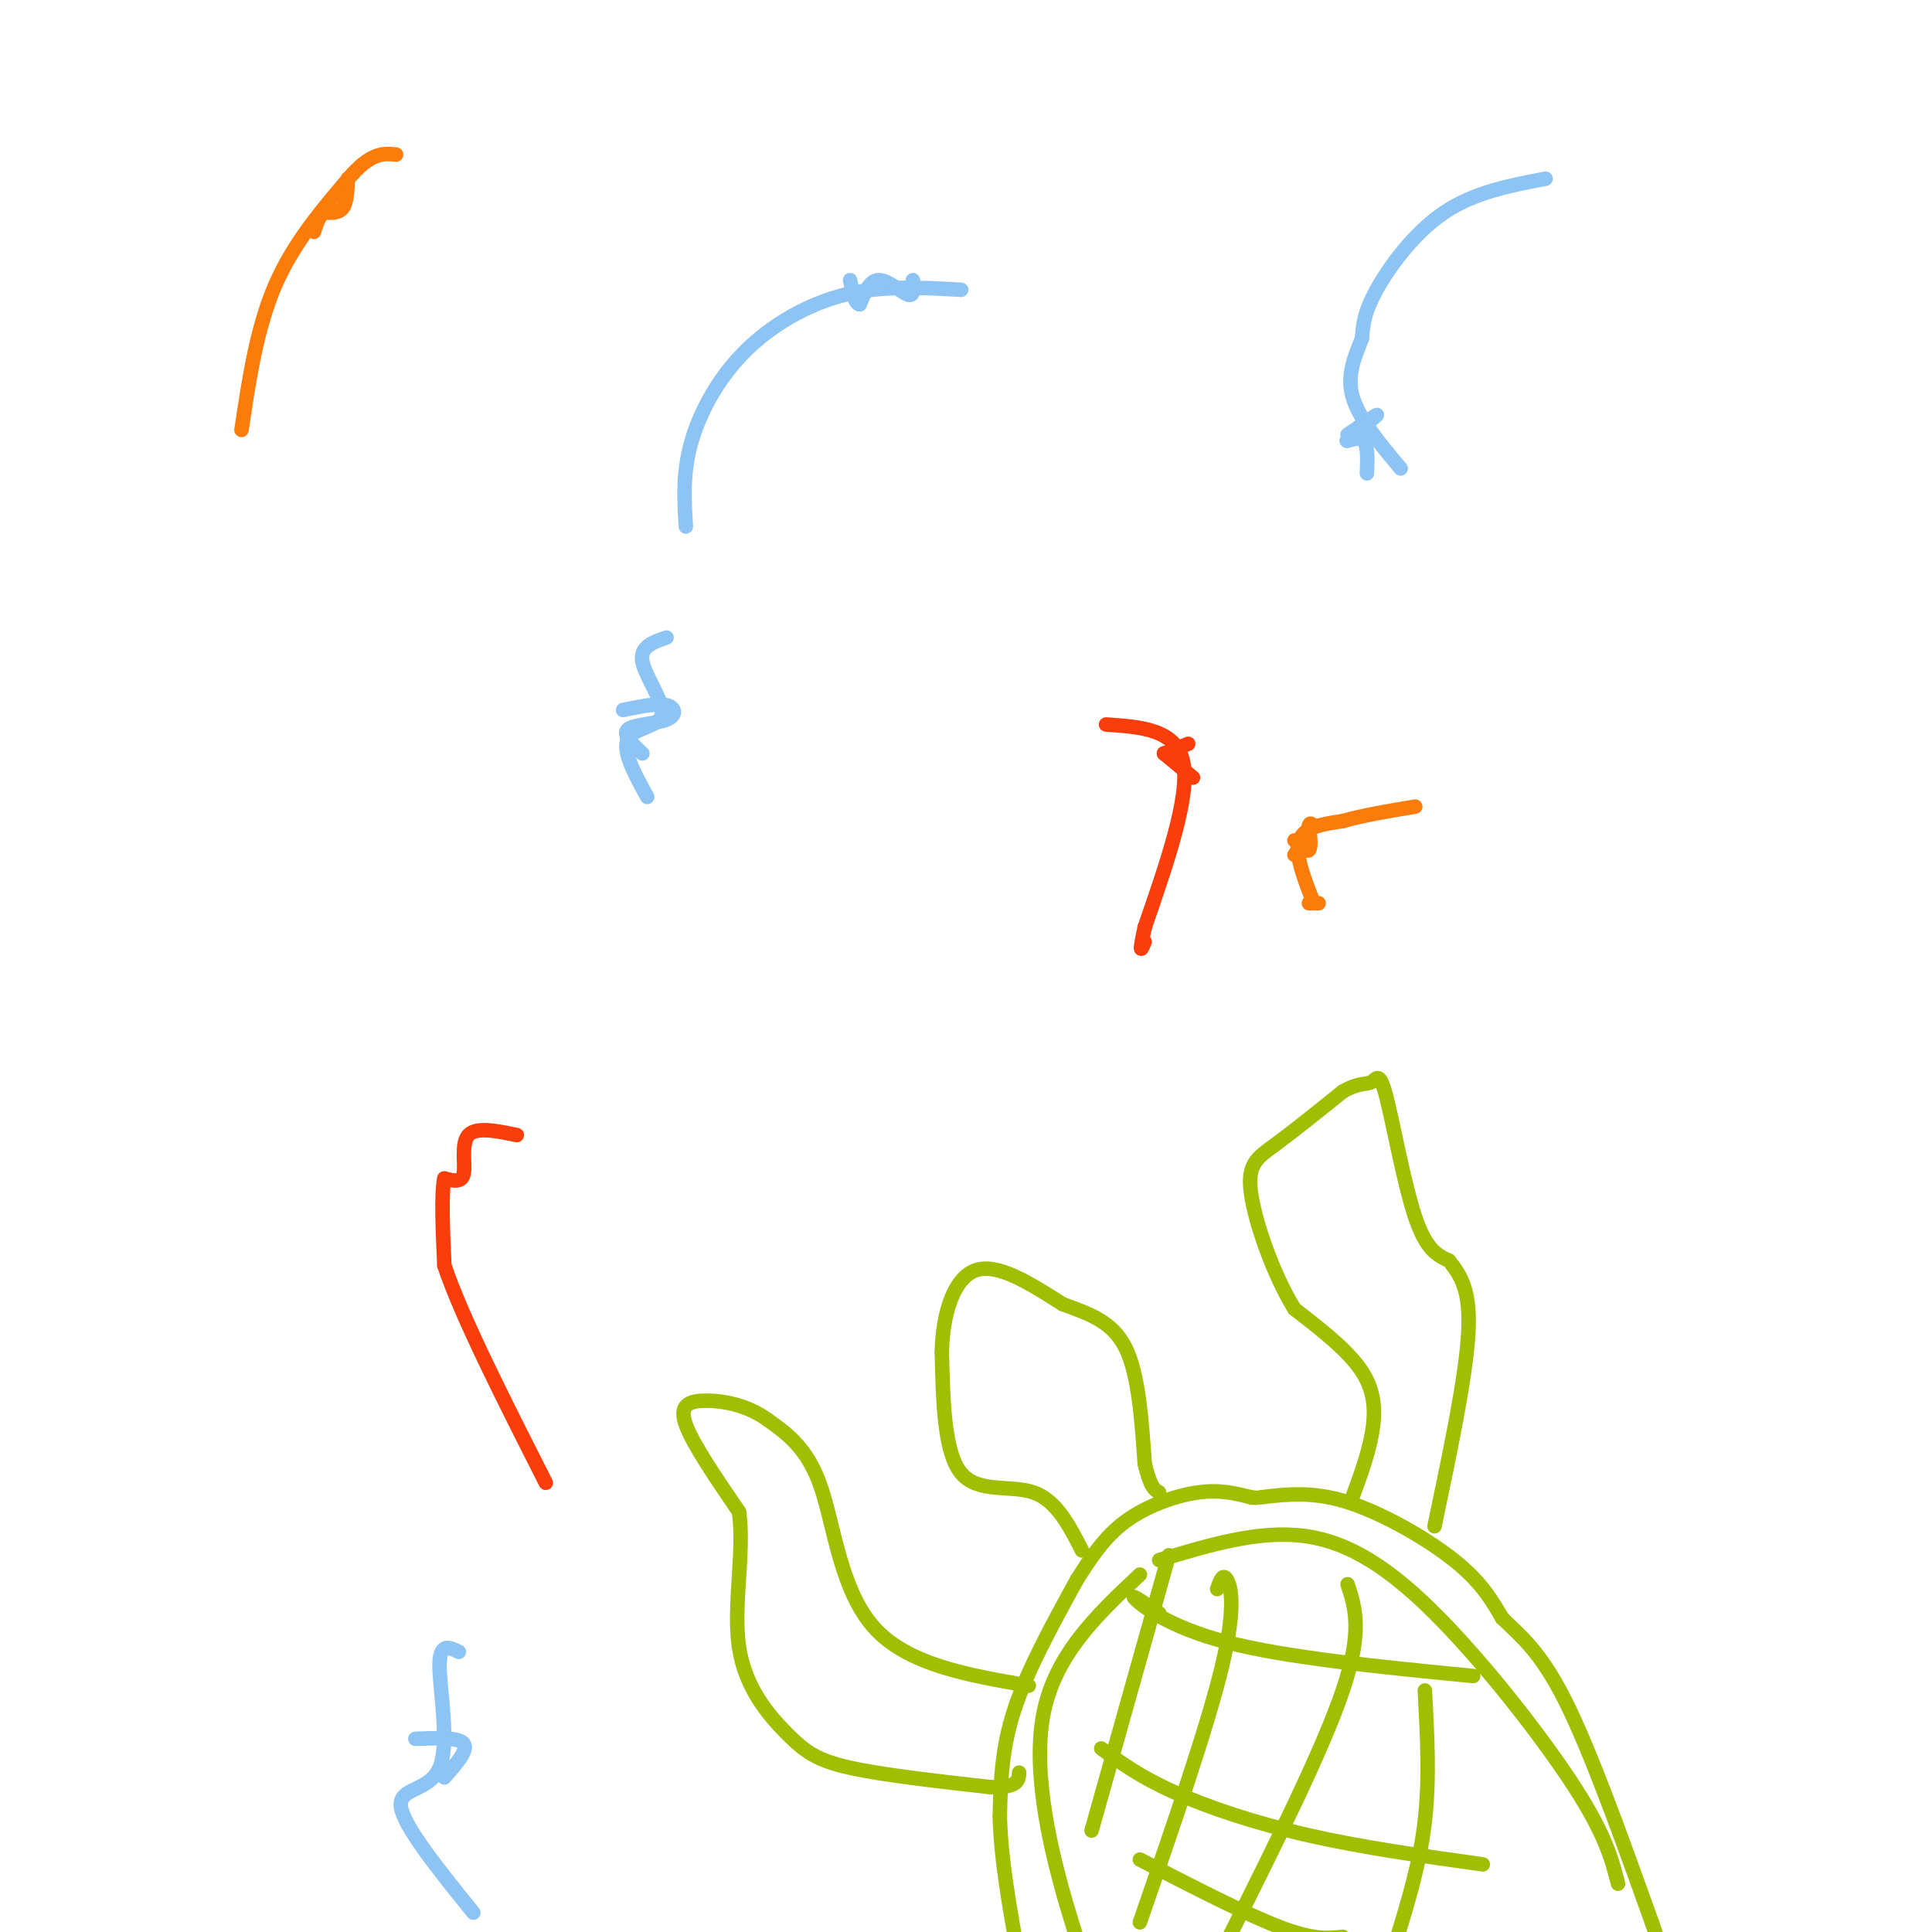 <svg viewBox='0 0 400 400' version='1.1' xmlns='http://www.w3.org/2000/svg' xmlns:xlink='http://www.w3.org/1999/xlink'><g fill='none' stroke='#A1BE02' stroke-width='3' stroke-linecap='round' stroke-linejoin='round'><path d='M224,321c-2.644,-5.178 -5.289,-10.356 -10,-12c-4.711,-1.644 -11.489,0.244 -15,-4c-3.511,-4.244 -3.756,-14.622 -4,-25'/><path d='M195,280c0.133,-7.978 2.467,-15.422 7,-17c4.533,-1.578 11.267,2.711 18,7'/><path d='M220,270c5.511,2.022 10.289,3.578 13,9c2.711,5.422 3.356,14.711 4,24'/><path d='M237,303c1.167,5.000 2.083,5.500 3,6'/><path d='M223,327c2.800,-4.378 5.600,-8.756 10,-12c4.400,-3.244 10.400,-5.356 15,-6c4.600,-0.644 7.800,0.178 11,1'/><path d='M259,310c1.833,0.167 0.917,0.083 0,0'/><path d='M223,327c-5.167,9.417 -10.333,18.833 -13,27c-2.667,8.167 -2.833,15.083 -3,22'/><path d='M207,376c0.167,8.667 2.083,19.333 4,30'/><path d='M261,310c5.378,-0.644 10.756,-1.289 18,1c7.244,2.289 16.356,7.511 22,12c5.644,4.489 7.822,8.244 10,12'/><path d='M311,335c3.644,3.600 7.756,6.600 13,17c5.244,10.400 11.622,28.200 18,46'/><path d='M342,398c3.378,9.556 2.822,10.444 2,10c-0.822,-0.444 -1.911,-2.222 -3,-4'/><path d='M280,310c1.600,-4.333 3.200,-8.667 4,-13c0.800,-4.333 0.800,-8.667 -2,-13c-2.800,-4.333 -8.400,-8.667 -14,-13'/><path d='M268,271c-4.333,-6.976 -8.167,-17.917 -9,-24c-0.833,-6.083 1.333,-7.310 5,-10c3.667,-2.690 8.833,-6.845 14,-11'/><path d='M278,226c3.416,-1.967 4.957,-1.383 6,-2c1.043,-0.617 1.589,-2.435 3,3c1.411,5.435 3.689,18.124 6,25c2.311,6.876 4.656,7.938 7,9'/><path d='M300,261c2.289,2.956 4.511,5.844 4,15c-0.511,9.156 -3.756,24.578 -7,40'/><path d='M213,349c-12.533,-2.156 -25.067,-4.311 -32,-12c-6.933,-7.689 -8.267,-20.911 -11,-29c-2.733,-8.089 -6.867,-11.044 -11,-14'/><path d='M159,294c-4.274,-3.155 -9.458,-4.042 -13,-4c-3.542,0.042 -5.440,1.012 -4,5c1.440,3.988 6.220,10.994 11,18'/><path d='M153,313c1.211,8.134 -1.263,19.469 0,28c1.263,8.531 6.263,14.258 10,18c3.737,3.742 6.211,5.498 13,7c6.789,1.502 17.895,2.751 29,4'/><path d='M205,370c5.833,0.167 5.917,-1.417 6,-3'/><path d='M236,326c-8.822,8.289 -17.644,16.578 -20,29c-2.356,12.422 1.756,28.978 5,40c3.244,11.022 5.622,16.511 8,22'/><path d='M240,323c10.292,-3.113 20.583,-6.226 30,-5c9.417,1.226 17.958,6.792 28,17c10.042,10.208 21.583,25.060 28,35c6.417,9.940 7.708,14.970 9,20'/><path d='M242,322c0.000,0.000 -16.000,57.000 -16,57'/><path d='M252,329c0.578,-1.667 1.156,-3.333 2,-2c0.844,1.333 1.956,5.667 -1,18c-2.956,12.333 -9.978,32.667 -17,53'/><path d='M279,328c1.583,4.833 3.167,9.667 -1,22c-4.167,12.333 -14.083,32.167 -24,52'/><path d='M295,350c0.500,9.167 1.000,18.333 0,27c-1.000,8.667 -3.500,16.833 -6,25'/><path d='M240,334c-3.089,-2.111 -6.178,-4.222 -5,-3c1.178,1.222 6.622,5.778 19,9c12.378,3.222 31.689,5.111 51,7'/><path d='M228,362c4.022,2.933 8.044,5.867 15,9c6.956,3.133 16.844,6.467 28,9c11.156,2.533 23.578,4.267 36,6'/><path d='M236,385c11.000,5.667 22.000,11.333 29,14c7.000,2.667 10.000,2.333 13,2'/></g>
<g fill='none' stroke='#F93D0B' stroke-width='3' stroke-linecap='round' stroke-linejoin='round'><path d='M229,150c7.333,0.500 14.667,1.000 16,8c1.333,7.000 -3.333,20.500 -8,34'/><path d='M237,192c-1.333,6.167 -0.667,4.583 0,3'/><path d='M241,156c0.000,0.000 5.000,-2.000 5,-2'/><path d='M241,156c0.000,0.000 0.100,0.100 0.1,0.1'/><path d='M241,156c0.000,0.000 6.000,5.000 6,5'/><path d='M107,235c-4.200,-0.867 -8.400,-1.733 -10,0c-1.600,1.733 -0.600,6.067 -1,8c-0.400,1.933 -2.200,1.467 -4,1'/><path d='M92,244c-0.667,3.167 -0.333,10.583 0,18'/><path d='M92,262c3.500,10.500 12.250,27.750 21,45'/></g>
<g fill='none' stroke='#FB7B0B' stroke-width='3' stroke-linecap='round' stroke-linejoin='round'><path d='M273,187c0.000,0.000 -2.000,0.000 -2,0'/><path d='M272,187c-2.000,-5.083 -4.000,-10.167 -3,-13c1.000,-2.833 5.000,-3.417 9,-4'/><path d='M278,170c4.000,-1.167 9.500,-2.083 15,-3'/><path d='M270,174c0.000,0.000 -2.000,3.000 -2,3'/><path d='M268,174c1.250,1.250 2.500,2.500 3,2c0.500,-0.500 0.250,-2.750 0,-5'/><path d='M271,171c0.167,-0.833 0.583,-0.417 1,0'/><path d='M50,89c1.583,-10.583 3.167,-21.167 7,-30c3.833,-8.833 9.917,-15.917 16,-23'/><path d='M73,36c4.167,-4.500 6.583,-4.250 9,-4'/><path d='M72,37c-0.083,2.417 -0.167,4.833 -1,6c-0.833,1.167 -2.417,1.083 -4,1'/><path d='M67,44c-1.000,0.833 -1.500,2.417 -2,4'/></g>
<g fill='none' stroke='#8DC4F4' stroke-width='3' stroke-linecap='round' stroke-linejoin='round'><path d='M138,132c-2.798,0.946 -5.595,1.893 -5,5c0.595,3.107 4.583,8.375 4,11c-0.583,2.625 -5.738,2.607 -7,5c-1.262,2.393 1.369,7.196 4,12'/><path d='M129,147c3.548,-0.732 7.095,-1.464 9,-1c1.905,0.464 2.167,2.125 0,3c-2.167,0.875 -6.762,0.964 -8,2c-1.238,1.036 0.881,3.018 3,5'/><path d='M98,396c-7.268,-9.000 -14.536,-18.000 -15,-22c-0.464,-4.000 5.875,-3.000 8,-8c2.125,-5.000 0.036,-16.000 0,-21c-0.036,-5.000 1.982,-4.000 4,-3'/><path d='M86,360c4.500,-0.167 9.000,-0.333 10,1c1.000,1.333 -1.500,4.167 -4,7'/><path d='M320,37c-7.378,1.400 -14.756,2.800 -21,7c-6.244,4.200 -11.356,11.200 -14,16c-2.644,4.800 -2.822,7.400 -3,10'/><path d='M282,70c-1.356,3.556 -3.244,7.444 -2,12c1.244,4.556 5.622,9.778 10,15'/><path d='M279,90c3.298,-2.298 6.595,-4.595 6,-4c-0.595,0.595 -5.083,4.083 -6,5c-0.917,0.917 1.738,-0.738 3,0c1.262,0.738 1.131,3.869 1,7'/><path d='M142,109c-0.339,-5.387 -0.679,-10.774 1,-17c1.679,-6.226 5.375,-13.292 11,-19c5.625,-5.708 13.179,-10.060 21,-12c7.821,-1.940 15.911,-1.470 24,-1'/><path d='M189,58c0.156,1.711 0.311,3.422 -1,3c-1.311,-0.422 -4.089,-2.978 -6,-3c-1.911,-0.022 -2.956,2.489 -4,5'/><path d='M178,63c-1.000,0.000 -1.500,-2.500 -2,-5'/></g>
</svg>